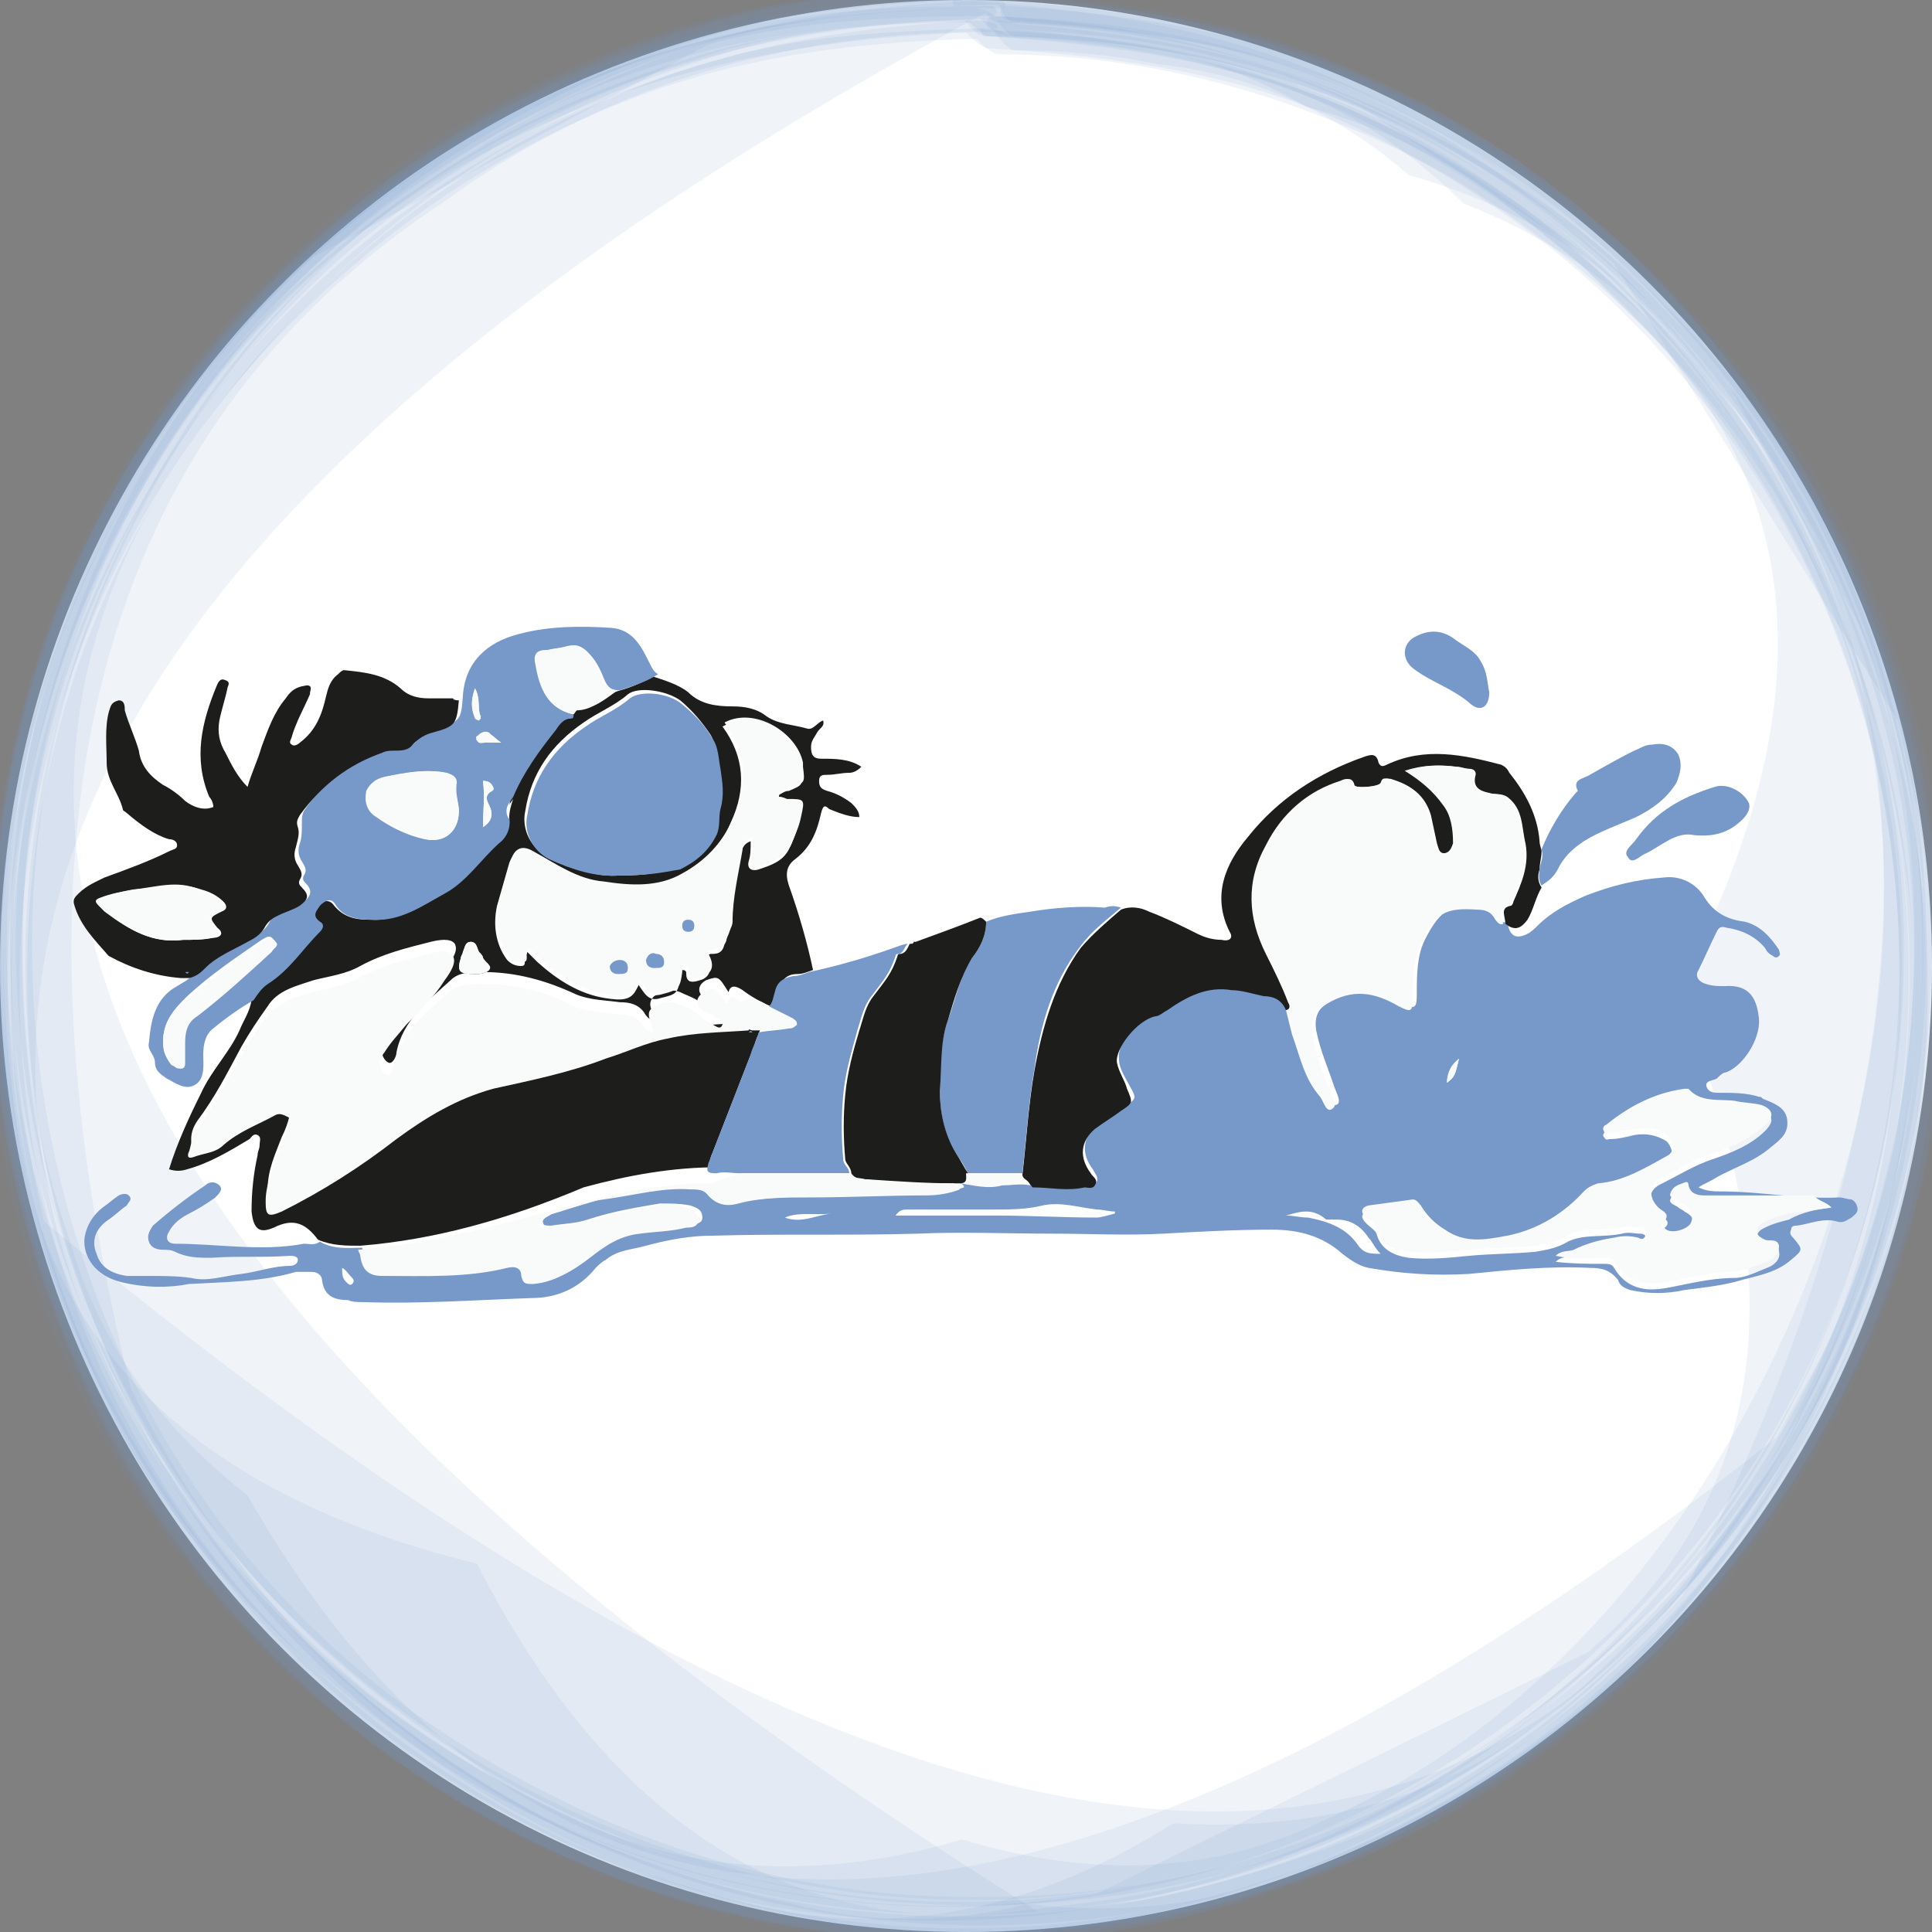 <?xml version="1.0" encoding="utf-8"?>
<!-- Generator: Adobe Illustrator 22.0.1, SVG Export Plug-In . SVG Version: 6.00 Build 0)  -->
<svg version="1.1" id="Livello_1" xmlns="http://www.w3.org/2000/svg" xmlns:xlink="http://www.w3.org/1999/xlink" x="0px" y="0px"
	 viewBox="0 0 96 96" enable-background="new 0 0 96 96" xml:space="preserve">
<rect x="0" y="0" width="96" height="96" fill="#808080" stroke="none"/>
<g>
	<circle fill="#FFFFFF" cx="48" cy="48" r="48"/>
	<g>
		<g>
			<g>
				<path opacity="0.109" fill="#7699C9" d="M49.2,1.8c4,0.2,7.9,0.6,11.8,1.7c4.4,1,8.3,3.2,11.7,6.6c5.1,2,9.2,5.1,12.4,9.4
					c4.2,5.5,7.1,11.7,8.6,18.5c1.6,7,1.6,14.3-0.1,21.3c-0.9,3.8-2.3,7.4-4.1,10.8c-0.6,1.4-1.4,2.7-2.3,3.9
					c-15.6,25.1-44,20.7-85-13.3c-1.7-7-2.2-14.1-0.8-21.3c1.3-6.9,4.1-13.2,8.1-18.9C13.8,14.5,20,9.2,26.7,6
					c2.8-1.3,5.6-2.4,8.6-3.3c4.6-1.4,9.3-1.6,14.1-1.6c0.4,0,0.2-0.2,0.1-0.3c-0.2-0.3-1.4-0.5-1.8-0.5C41.3,0.6,35,1.4,29.1,4
					c-4.2,1.9-8.2,4.2-11.8,7.1C8.9,17.9,2.7,27.8,0.6,38.4c-2.2,11.4-0.6,22.7,4.8,32.9c5,9.6,13.8,17.3,23.7,21.4
					c10.4,4.4,22.4,4.9,33.2,1.4c19.7-6.3,34.1-25.7,33.4-46.6c-0.3-11-4.1-21.6-11.2-30.1c-3-3.6-6.5-6.7-10.4-9.3
					c-2.6-1.7-5.3-3.1-8.1-4.3c-6-2.5-12.1-3.4-18.5-3.8c-0.5,0,0.3,0.7,0.2,0.6C48.1,1,48.7,1.8,49.2,1.8z"/>
				<path opacity="0.109" fill="#7699C9" d="M49.5,1.1c4.1,0.2,7.9,0.6,11.8,1.7c8,2.2,15.3,6.8,21.1,12.7
					c5.3,5.4,8.9,12.4,11,19.7C98,50.9,93,68.6,81.6,80.3c-11,11.2-27,16.3-42.5,13.4c-7.6-1.4-14.6-4.7-20.7-9.5
					c-2.9-2.4-5.6-5-7.9-8c-0.9-1.2-1.7-2.5-2.6-3.7c-15.5-24.9-1.7-49,41.7-72.2c0.8,0-1-1-1.4-1c-4.9,0.2-9.6,0.6-14.3,2
					c-3.8,1.1-7.4,2.8-10.9,4.8C11.7,12.9,3,24.7,0.6,37.8c-3.1,16.8,2.5,33.9,15.3,45.3c11.9,10.6,28.5,14.5,44,10.5
					c15.5-4,28.9-16.2,33.6-31.6c2.4-7.8,2.8-15.7,1.5-23.7c-1.3-7.6-4.9-14.8-9.6-20.9c-3.7-4.8-8.7-9-14-11.9
					c-2.7-1.5-5.7-2.8-8.6-3.7c-4.7-1.4-9.3-2-14.1-2.3C48.1-0.5,49.1,1,49.5,1.1z"/>
				<path opacity="0.109" fill="#7699C9" d="M49.7,1.7c4.9,0.3,9.4,0.7,14.1,2.3C68,5.3,72.4,7.5,76,10.2c1.2,0.9,2.4,1.9,3.5,2.8
					c17.3,15.2,18.7,37.3,4.1,66.3c-2.6,2.8-5.3,5.3-8.5,7.5C60.4,97,39.9,98.3,24.4,88.8c-7.2-4.4-13.1-10.3-17.2-17.6
					c-4.3-7.6-6.2-16-6.1-24.6c0.1-9.2,3.4-18.7,8.9-26.1c2.7-3.6,5.8-7,9.4-9.7C28.4,4,37.6,1.1,50,0.9c0.5,0-0.7-0.6-0.5-0.5
					c-0.5-0.2-1.3-0.6-1.9-0.5C42.6,0.2,38,0.7,33.2,2.2c-4.5,1.5-8.6,3.6-12.5,6.3C13.2,13.6,7,21.4,3.7,29.9
					c-3.4,8.9-4.6,18.8-2.5,28.1C3.1,66.5,7,74.1,12.9,80.5c11.4,12.4,28.8,18.1,45.3,14.6c18.4-3.8,33.9-19,37.3-37.6
					c1.8-9.6,1-19.8-3-28.7c-3.6-7.9-8.9-14.6-15.8-19.7c-3.8-2.8-7.9-4.9-12.3-6.5c-5.4-1.9-10.7-2.7-16.4-3
					c-0.5,0,0.3,0.7,0.3,0.7C48.4,0.6,49.2,1.6,49.7,1.7z"/>
				<path opacity="0.109" fill="#7699C9" d="M50.4,2.5c2.4,0,4.8,0.2,7.2,0.7c4.6,0.5,8.7,2.3,12.4,5.5c5.3,1.5,9.8,4.2,13.3,8.2
					c1,1.1,1.9,2.3,2.9,3.4c4.6,6,7.9,13.4,9,20.8c1,7.1,0.6,14.4-1.5,21.3c-2.3,7.4-6.3,14-11.7,19.4c-4.9,4.9-10.7,8.5-17.1,11
					c-4.4,1.8-9,2.4-13.8,1.8c-4,1-7.9,1-11.7,0c-3.8-0.8-7.5-2-11-3.6c-6.7-3.2-12.9-8.2-17.2-14.3c-1.8-2.4-3.3-5-4.7-7.7
					c-6.9-28-1.7-47.6,15.6-59c8.1-5.9,17.6-8.7,28.6-8.4c0.2,0,0.3-0.2,0.1-0.3C50.4,1.1,49.8,1,49.4,1c-5.6,0.2-10.8,0.9-16.1,2.7
					C29.7,5,26.2,6.7,23,8.8C14.2,14.5,7.4,23.1,3.9,33c-2.8,8.2-3.3,17.1-1.5,25.5c3.2,15.1,13.7,27.8,28,33.9
					c11.2,4.7,23.4,4.8,34.9,0.8C81.4,87.5,94.1,72,96.1,55c1-8.2,0-16.2-2.9-23.9c-2.7-7.2-7.6-13.8-13.5-18.7
					c-2.4-2-5-3.8-7.8-5.3c-2.5-1.4-5.9-2.9-8.6-3.7c-4.7-1.4-9.3-2-14.1-2.3C48.9,1,50,2.5,50.4,2.5z"/>
				<path opacity="0.109" fill="#7699C9" d="M50.4,1.8c4,0.2,7.9,0.6,11.8,1.7c3,0.8,5.8,1.9,8.6,3.3c3.4,1.7,6.5,3.8,9.4,6.3
					c4.7,7.6,9.4,15.2,14.1,22.7c0.3,1.5,0.7,3,1,4.6c2.7,14.7-2.7,30.2-13.1,40.7c-4.8,4.8-10.6,8.8-17,11c-2.9,1-5.9,1.9-8.9,2.4
					c-1.6,0.2-3.1,0.3-4.7,0.5C6.2,66.6-7,41.1,12.2,18.5c4.3-5.3,9.6-9.6,15.7-12.7c2.7-1.4,5.6-2.4,8.6-3.3
					C41.1,1.2,45.7,1,50.5,1c0.5,0,0.2-0.2,0-0.4C50.1,0.2,49.2,0,48.8,0C44,0.3,39.3,0.7,34.7,2.2C31,3.5,27.4,5.1,24.1,7.1
					C17,11.4,10.8,17.7,7,25.1c-4.8,9.1-6.7,19.3-5.3,29.5c2.3,16,12.7,30.2,27.5,36.9c10.9,4.9,23.4,5.5,34.7,1.7
					c15.8-5.2,27.5-18.3,31.6-34.4c3.2-12.5,0.5-26.4-6.5-37.1C85.5,16.5,81,12,76,8.4c-3.7-2.6-8.3-4.9-12.6-6.1
					C58.7,0.9,54,0.3,49.2,0C48.8,0,49.9,1.8,50.4,1.8z"/>
				<path opacity="0.109" fill="#7699C9" d="M49.3,1.4c4.1,0.2,7.8,0.5,11.8,1.6c2.2,0.5,4.4,1.3,6.5,2.3c3.7,2.5,7.5,4.9,11.2,7.4
					c5.6,5,10,11.4,12.6,18.5c7.6,20.6-5.1,50.3-25.3,59.1c-5.6,2.8-11.7,3.1-18.3,1.1c-7.4,2.2-14.2,1.7-20.5-1.6
					c-6.7-3.3-13-8.1-17.4-14.2C0.9,63.5-2.1,47.9,2.4,33.5c2.3-7.4,6.3-14,11.8-19.4c2.7-2.7,5.6-5,8.9-7
					c8.1-4.9,16.8-6.7,26.7-6.7c0.3,0,0.1-0.5-0.2-0.5c-5.7,0-10.9,0.4-16.4,2.2C25.7,4.3,19,8.4,13.5,13.9
					C1.5,26-3.3,43.9,1.3,60.3c4.5,15.9,17.4,28.5,33.3,32.8c9.8,2.6,20.6,2.2,30-1.7c16.5-6.8,28.2-21.9,29.8-39.8
					c1.1-11.8-2.3-23.2-9.3-32.8c-3.5-4.8-8.3-8.9-13.4-12c-2.6-1.5-5.6-2.9-8.4-3.8c-4.6-1.5-9.2-2-14-2.2
					C48.9,0.9,49,1.4,49.3,1.4z"/>
				<path opacity="0.109" fill="#7699C9" d="M48.9,1.8C55.2,2.2,61.4,3,67.1,5.7c3.4,1.6,6.6,3.6,9.6,5.9
					c14.9,11.9,21.9,32.4,15,52c-5.6,15.7-20,28.3-36.6,30.8c-1.6,0.2-3.1,0.4-4.7,0.6c-11.3,1.2-20.2-4.6-26.7-17.3
					C9.8,74.3,2.2,66.9,0.8,55.7c-0.2-1.6-0.4-3.1-0.5-4.7c-0.7-9.2,1.7-19.3,6.5-27.1c4-6.5,9.3-11.9,15.8-16
					c3.7-2.4,8.3-4.3,12.6-5.4C39.8,1.4,44.4,1,49.2,1c0.2,0,0.3-0.2,0.1-0.3c-0.3-0.2-0.7-0.3-1-0.3c-4.1,0.1-7.9,0.4-11.9,1.3
					C32.6,2.5,29,3.8,25.5,5.6c-6.9,3.4-12.8,8.8-17.3,14.9c-8.7,11.8-10.8,27.4-7,41.4c4.5,16,18,28.7,34,32.8
					c8,2.1,16.2,2,24.1-0.1c15.1-4,27.4-15.3,32.7-29.9c5.4-14.9,3-31.7-6.3-44.5C81.2,13.9,75.4,9,68.5,5.6
					c-3.5-1.7-7.1-3-10.9-3.8c-3.3-0.7-6.3-0.9-9.7-1.1C47.6,0.7,48.5,1.8,48.9,1.8z"/>
				<path opacity="0.109" fill="#7699C9" d="M49.6,2.7c4.8,0,9.4,0.8,13.9,2.3c2.9,1,5.7,2.2,8.4,3.7c3.9,2.3,7.4,5.1,10.6,8.4
					c7.5,7.8,11.6,18.2,12.5,28.8c0.9,11-2.7,21.9-9,30.8c-6.6,9.3-17.1,15.8-28.2,18.1c-10.9,2.3-22.3,0.7-32.1-4.6
					c-4.7-2.6-8.9-5.8-12.5-9.8C2.6,68.8-0.9,53.9,1.9,39.6C4,29.1,9.6,19.8,17.9,12.9c4-3.4,8.6-6.1,13.5-8c6-2.3,12-2.9,18.3-3
					c0.9,0-0.1-0.5-0.6-0.5c-3.2,0.1-6.3,0.2-9.5,0.7C35.8,2.7,32.2,4,28.7,5.5C23.1,8,18.2,11.5,14,15.8
					C4.1,25.9-0.7,40.1,0.8,54.1c2.1,19.4,16.6,36.7,35.9,41.1c13.5,3.1,27.6,0.6,38.9-7.4c11-7.8,18.4-20,19.9-33.5
					C97.1,40.2,92,25.7,82,15.6c-4.3-4.3-9.5-7.8-15-10.2c-6-2.6-12.2-3.5-18.6-3.8C48,1.5,49.2,2.7,49.6,2.7z"/>
				<path opacity="0.109" fill="#7699C9" d="M50.3,1.1c8.1,0.5,14.9,1.5,22.3,6.1c3.3,2,6.2,4.2,9,6.9c6,5.9,10.3,13.3,12.4,21.4
					c3.5,13.2,1,28.6-7.7,39.8c-2.3,3-4.8,5.7-7.7,8.1c-6.3,5.3-14.2,9.1-22.4,10.3c-3.9,0.6-7.9,0.7-11.8,0.4
					c-8.4-0.7-16.5-3.9-23.4-8.7c-18.7-13-24.3-39-15-58C9.3,20.4,14,14.5,20.1,9.8c4.6-3.6,10.8-6.7,16.3-8
					c4.7-1.2,9.3-1.5,14.1-1.6c0.7,0-0.6-0.9-0.9-0.9C43.7-0.6,38.3,0,32.7,2C29,3.3,25.4,5,22.1,7.2c-10.5,7-17.6,17.9-20.3,30.1
					c-3,13.7,0.8,28.7,9.5,39.5c5.2,6.5,12.1,11.5,19.8,14.6c15.1,6,33.4,3.7,46.2-6.4c8.5-6.7,14.7-15.8,17.3-26.3
					c3.4-13.7,0.4-29.2-8.4-40.4C81.5,12.2,75.5,7.2,68.4,4c-5.9-2.7-12.1-3.7-18.6-4.1C49.3-0.1,50,1.1,50.3,1.1z"/>
				<path opacity="0.109" fill="#7699C9" d="M49.1,2.4c6.3,0.4,12.5,1.2,18.2,3.9c3.4,1.6,6.6,3.6,9.6,5.9
					c6.5,5.2,11.6,12,14.5,19.8c6.1,16,2.8,35.2-8.8,47.9c-1.1,1.1-2.1,2.2-3.2,3.2c-5.5,5.5-12.5,8-21.1,7.5
					c-7.3,4.6-14.7,5.9-22.3,3.7c-1.5-0.4-3-0.9-4.5-1.3c-8.5-2.9-16.5-8.8-21.8-16C5.3,70.7,2.3,63.7,1,56.1
					c-0.8-4.5-0.8-9.8-0.1-14.3C4.4,20.2,19.8,2,49.4,1.6c0.2,0,0.2-0.3,0.1-0.4c-0.3-0.1-0.7-0.2-1-0.2c-4.7,0.1-9.3,0.4-13.9,1.8
					C30.8,4,27.3,5.4,24,7.3c-7.3,4.2-13.4,10.1-17.7,17.4C-2.2,39.2-2.2,57.6,6,72.2c8.2,14.6,23.9,24.1,40.7,24.4
					C65.2,97,82.5,86.2,90.5,69.6c7.3-15.2,5.8-33.1-3.4-47.3C83,16,77.1,10.9,70.6,7.2c-3.9-2.2-8.6-3.9-13-4.8
					c-3.3-0.6-6.3-0.9-9.7-1.1C47.6,1.3,48.7,2.4,49.1,2.4z"/>
				<path opacity="0.109" fill="#7699C9" d="M50,1c4.1,0.3,7.9,0.6,11.9,1.7c3.7,1,7.2,2.5,10.6,4.4c3.8,2.1,7.6,5.2,10.5,8.5
					c1,1.2,1.9,2.3,2.9,3.5c2.1,3.9,4.3,7.9,6.4,11.8c2.9,7.2,3.4,15.5,2.3,23.2c-0.6,4.4-2.1,9.3-4.1,13.3c-0.7,1.3-1.5,2.7-2.2,4
					c-35.7,28.3-61,29.3-76,2.9c-4.5-3.5-7.5-7.8-8.9-12.9c-0.8-2.2-1.3-4.4-1.7-6.7c-0.6-4-0.7-7.9-0.4-11.9
					C2.1,34.9,4.7,27.5,9.1,21c4.2-6.3,9.9-11.5,16.6-15.2c3.4-1.8,6.9-3.3,10.6-4.3C40.9,0.3,45.6,0,50.4,0c0.5,0-0.1-0.6-0.4-0.6
					c-4.9,0-9.7,0.2-14.5,1.6C31.7,2,28.1,3.5,24.7,5.4c-6.8,3.8-12.6,9.3-16.8,15.9C-1.2,35.6-2,54.1,6,69
					c8.8,16.4,26.9,26.6,45.5,25.3C69.2,93,85,81.6,91.9,65.3c5.8-13.8,4.7-30-3.2-42.8c-3.2-5.2-7.4-9.7-12.3-13.4
					c-3.5-2.7-8-5-12.3-6.4C59.5,1.2,54.9,0.6,50,0.3C49.5,0.3,49.8,1,50,1z"/>
				<path opacity="0.109" fill="#7699C9" d="M49,1.8c2.4,0,4.8,0.2,7.2,0.6c3.1,0.3,6,1.3,8.7,2.9c3.7,1,7.1,2.6,10.1,5
					c1.2,0.9,2.3,1.9,3.5,2.8c1.1,1.1,2.1,2.1,3.2,3.2c8.3,8.4,8.8,19.4,1.6,33c6,14.2,4.6,25.1-4.4,32.8c-8.1,4-16.3,8-24.4,12
					c-15.3,2.5-31.8-2.9-42.2-14.6C2.4,68.2-2,53.1,1,38.3c1.5-7.6,4.9-14.6,9.9-20.6c1.4-1.8,2.9-3.4,4.6-4.9
					c6.6-3.5,13.2-7.1,19.7-10.6c4.6-1.2,9.3-1.4,14.1-1.4c0.3,0,0.3-0.5-0.1-0.5c-4.8,0-9.5,0.2-14.2,1.5c-2.3,0.6-4.4,1.4-6.6,2.3
					c-3.5,1.5-6.9,3.4-10,5.7C5.1,19.8-2.1,36.5-0.2,53.3c1.9,16.8,12.6,31,27.8,38.1c14.3,6.6,32,4.9,45.1-3.6
					c14.4-9.3,22.8-26,21.7-43.1c-0.6-9.1-3.9-18.2-9.5-25.3c-4.7-6-10.6-10.9-17.5-14c-1.2-0.5-3.2-1.3-4.4-1.7
					c-4.6-1.5-9.2-2-14-2.2C48.6,1.2,48.7,1.8,49,1.8z"/>
			</g>
		</g>
	</g>
</g>
<g>
	<g>
		<path fill="#7699C9" d="M74.9,45.8c0.1,0.7,0.4,0.9,1,0.6c0.2-0.1,0.4-0.3,0.5-0.4c0.7-0.7,1.5-1.1,2.4-1.5
			c1.3-0.5,2.5-0.8,3.9-0.9c0.8-0.1,1.6,0.3,2,1c0.5,0.8,1.2,1.1,2,1.2c0.8,0.2,1.3,0.8,1.7,1.4c0,0.1,0.1,0.2,0,0.3
			c-0.1,0.1-0.2,0.1-0.3,0c-0.2-0.1-0.3-0.2-0.4-0.4c-0.5-0.6-1.2-0.9-1.9-1c-0.3-0.1-0.4,0-0.5,0.2c-0.3,0.6-0.6,1.3-0.9,1.9
			c-0.2,0.3,0,0.6,0.4,0.7c0.3,0.1,0.6,0.1,0.9,0.1c1.3-0.1,1.6,0.7,1.7,1.6c0.1,1.1-0.9,2.5-1.7,2.7c-0.1,0-0.3,0.2-0.4,0.3
			c-0.2,0.1-0.6,0.1-0.5,0.4c0.1,0.3,0.4,0.3,0.6,0.3c0.7,0,1.4,0,2,0.2c0.1,0,0.1,0,0.2,0.1c0.5,0.2,1.1,0.4,1.2,1
			c0.1,0.7-0.3,1-0.8,1.4c-0.8,0.7-1.8,1-2.7,1.5c-0.3,0.2-0.6,0.3-0.9,0.5c0.4,0.2,0.8,0.2,1.1,0.2c2,0,3.9,0.4,5.9,0.3
			c0.2,0,0.4,0.1,0.6,0.1c0.2,0.1,0.3,0.3,0.3,0.5c0,0.2-0.2,0.3-0.3,0.4c-0.2,0.1-0.4,0.3-0.7,0.2c-0.7-0.2-1.3,0.1-2,0.2
			c-0.1,0-0.3,0-0.3,0.2c-0.1,0.2,0,0.3,0.1,0.4c0.5,0.6,0.5,0.6-0.1,1.1c-0.8,0.7-1.8,0.8-2.8,1.1c-0.8,0.2-1.7,0.3-2.5,0.4
			c-0.9,0.2-1.8,0.2-2.7,0c-0.3-0.1-0.5-0.2-0.6-0.5C80,63.1,79.6,63,79,63c-2-0.1-4,0.1-6,0.3c-1.7,0.1-3.3,0-5-0.3
			c-0.5-0.1-0.9-0.4-1.3-0.7c-1-0.9-2.2-1.2-3.5-1.2c-1.8,0-3.6,0.1-5.4,0.2c-1.8,0.1-3.7,0-5.5,0c-2.2,0-4.5-0.1-6.7,0
			c-3.4,0.1-6.8,0-10.2,0.1c-1.1,0-2.2,0.2-3.3,0.5c-0.7,0.2-1.4,0.2-2,0.7c-0.2,0.1-0.4,0.3-0.5,0.4c-0.8,1-1.9,1.5-3.2,1.5
			c-2.8,0.1-5.6,0.3-8.4,0.2c-0.2,0-0.5,0-0.7-0.1c-0.7,0-1.2-0.2-1.3-1c0-0.2-0.2-0.4-0.5-0.4c-0.3,0-0.5,0-0.8,0
			c-1.7,0.5-3.5,0.5-5.3,0.6C8.4,64,7.2,64,6,63.7c-1.2-0.3-1.9-1.2-1.8-2.2c0.1-0.6,0.4-1.1,0.9-1.5c0.3-0.2,0.5-0.4,0.8-0.6
			c0.2-0.1,0.4-0.1,0.5,0c0.2,0.2,0,0.3-0.1,0.5c-0.3,0.2-0.6,0.5-0.9,0.7c-0.6,0.4-0.9,1-0.6,1.7c0.2,0.7,0.8,1,1.5,1.1
			c0.3,0,0.6,0,1,0c0.8,0,1.5,0,2.2,0.1c0.8,0.2,1.6-0.1,2.5-0.2c0.8-0.1,1.6-0.4,2.4-0.4c0.2,0,0.4-0.1,0.4-0.3
			c0-0.2-0.3-0.2-0.4-0.2c-1.3,0.1-2.6,0-3.9,0.1c-0.6,0-1.2,0-1.8-0.3c-0.2-0.1-0.4-0.1-0.6-0.1c-0.3,0-0.6-0.1-0.7-0.4
			c-0.1-0.3,0-0.5,0.2-0.8c0.8-0.7,1.7-1.4,2.6-2c0.2-0.2,0.5-0.2,0.7,0c0.2,0.2,0,0.4-0.2,0.6c-0.4,0.3-0.9,0.6-1.3,0.8
			c-0.4,0.2-0.8,0.5-1,0.9c-0.2,0.3-0.1,0.6,0.3,0.6c2.1,0,4.3,0.4,6.4,0c0.3,0,0.5,0.1,0.8-0.1c0.7,0.4,1.4,0.3,2.1,0.3
			c0,0.1,0.1,0.2,0.1,0.3c0.1,0.7,0.4,1,1.1,1c2.1,0,4.1,0.1,6.2-0.4c0.4-0.1,0.7,0,0.7,0.4c0,0.4,0.2,0.5,0.6,0.4
			c1.2-0.1,2.1-0.8,3-1.5c0.7-0.5,1.4-0.9,2.3-1c0.8-0.1,1.6-0.1,2.3-0.3c0.3-0.1,0.6-0.1,0.6-0.4c0-0.4-0.3-0.5-0.6-0.6
			c-0.5-0.1-1-0.1-1.5-0.1c-1.2,0.2-2.4,0.4-3.6,0.8c-0.6,0.2-1.2,0.2-1.8,0.3c-0.2,0-0.4,0-0.4-0.1c-0.1-0.2,0.1-0.3,0.3-0.4
			c0.1-0.1,0.3-0.1,0.4-0.2c0.9-0.2,1.7-0.5,2.5-0.7c1.4-0.2,2.8-0.6,4.3-0.5c0.3,0,0.6,0,0.8,0.2c0.4,0.5,0.9,0.7,1.6,0.5
			c1.2-0.2,2.3-0.2,3.5-0.3c1.9,0,3.8-0.1,5.8-0.1c0.6,0,1.1-0.1,1.7-0.3c0-0.2-0.3-0.2-0.3-0.3c0.1,0,0.2,0,0.3,0
			c0.7,0.1,1.4,0.3,2.1,0.1c0.5-0.1,0.9-0.1,1.4,0c0.9,0,1.7,0.2,2.6,0c0.2,0,0.4,0.1,0.5-0.1c0.1-0.2-0.1-0.4-0.2-0.6
			c-0.6-0.8-0.5-1.6,0.2-2.2c0.4-0.3,0.8-0.6,1.3-0.9c0.7-0.4,0.7-0.4,0.3-1.1c-0.2-0.4-0.5-0.8-0.5-1.3c-0.1-0.8,1-2.1,1.9-2.3
			c0.2-0.1,0.4-0.2,0.6-0.3c1-0.7,2-1.1,3.2-1c0.5,0.1,1.1,0.2,1.6,0.3c0.5,0.1,0.9,0.2,1.1,0.7c0.1,0.4,0.3,0.8,0.4,1.2
			c0.4,1,0.6,2.2,1.4,3.1c0.2,0.2,0.3,0.7,0.6,0.6c0.3-0.1,0-0.6-0.1-0.9c-0.3-0.9-0.7-1.8-0.9-2.8c-0.1-0.7,0.1-1.1,0.7-1.5
			c1.2-0.8,2.4-0.6,3.6,0.1c0.6,0.4,0.7,0.3,0.7-0.4c0-0.9,0-1.9,0.4-2.7c0.8-1.6,1.4-1.8,2.8-1.7c0.4,0,0.7,0.1,0.9,0.5
			C74.5,45.7,74.6,45.9,74.9,45.8L74.9,45.8z M91,60c-0.3-0.3-0.6-0.3-0.9-0.3c-1.8,0-3.6,0-5.4,0c-0.4,0-0.7-0.1-0.8-0.5
			c-0.1-0.2-0.2-0.2-0.3-0.1c-0.3,0.1-0.5,0.2-0.6,0.5c-0.1,0.2,0.3,0.3,0.4,0.4c0.1,0.1,0.2,0.1,0.3,0.2c0.4,0.2,0.6,0.5,0.3,0.9
			c-0.2,0.3-0.8,0.5-1.2,0.3c-0.1-0.1-0.3-0.2-0.2-0.3c0.6-0.4,0-0.6-0.2-0.8c-0.6-0.6-0.5-1.2,0.2-1.5c0.8-0.4,1.6-0.9,2.5-1.2
			c0.9-0.3,1.9-0.7,2.6-1.4c0.5-0.5,0.4-0.8-0.2-1c-0.4-0.2-0.9-0.2-1.3-0.2c-0.8-0.1-1.7,0.1-2.3-0.6c0,0-0.1,0-0.2,0
			c-1.5,0.2-2.7,0.9-3.9,1.8c-0.1,0.1-0.2,0.2-0.1,0.3c0.1,0.2,0.2,0.1,0.3,0.1c0.4,0,0.8-0.1,1.2-0.2c0.6-0.1,1.1,0,1.6,0.3
			c0.3,0.3,0.4,0.8,0.1,1c-1.1,0.6-2.2,1.2-3.5,1.4c-0.3,0-0.5,0.2-0.7,0.4c-1.1,1.1-2.4,1.8-3.8,2.2c-1,0.2-2.1,0.4-3.1-0.3
			c-0.5-0.3-0.9-0.7-1.2-1.2c-0.1-0.1-0.1-0.4-0.4-0.3c-0.7,0.1-1.5,0.1-2.2,0.3c-0.4,0.1-0.4,0.3-0.1,0.6c0.2,0.2,0.4,0.3,0.5,0.5
			c0.2,0.8,0.9,1.1,1.6,1.2c1,0.1,2,0,3-0.1c1.1-0.1,2.2-0.1,3.3-0.2c0.6-0.1,1.1-0.2,1.6-0.5c0.8-0.4,1.8-0.2,2.7-0.4
			c0.3-0.1,0.6,0,0.9,0c0.2,0,0.3,0.1,0.3,0.3c0,0.2-0.2,0.2-0.4,0.2c-0.4-0.2-0.8-0.1-1.2,0c-0.7,0.1-1.4,0.3-2,0.6
			c-0.3,0.1-0.6,0-0.9,0.3c0.9,0.1,1.6,0.1,2.4,0.1c0.2,0,0.4,0,0.5,0.2c0.6,1,1.5,1.2,2.6,1c1.1-0.2,2.2-0.5,3.4-0.5
			c0.5,0,1.1-0.3,1.6-0.5c0.3-0.1,0.7-0.4,0.6-0.8c0-0.4-0.4-0.2-0.7-0.3c-0.2-0.1-0.4-0.1-0.4-0.4c0-0.3,0.2-0.4,0.4-0.5
			c0.4-0.2,0.8-0.3,1.2-0.4C89.6,60.2,90.3,60.1,91,60z M55.4,60.3c0,0,0-0.1,0-0.1c-0.3,0-0.6-0.1-0.9-0.1
			c-0.9-0.1-1.8-0.4-2.7-0.2c-0.8,0.2-1.6,0.2-2.5,0.2c-1.4,0-2.8,0-4.2,0c-0.2,0-0.4,0-0.6,0.3c1.7,0,3.4,0,5,0
			c1.7,0,3.3,0.1,5,0.1C54.7,60.5,55,60.4,55.4,60.3z M63.9,60.4c0.4,0,0.7,0.1,1.1,0.1c1,0.2,1.9,0.5,2.5,1.4
			c0.3,0.4,0.6,0.4,1.1,0.4c-0.3-0.3-0.4-0.6-0.6-0.8c-0.4-0.6-0.9-0.9-1.6-0.9c-0.2,0-0.4,0-0.5,0C65.2,60,64.6,60.2,63.9,60.4z
			 M39,60.5c0.8,0.3,1.5-0.1,2.3-0.2C40.5,60.4,39.7,60.2,39,60.5z M72.5,52.6c-0.3,0.4-0.6,0.7-0.6,1.2
			C72.3,53.5,72.3,53.4,72.5,52.6z M17,63c0,0.3,0,0.5,0.2,0.7c0.1,0.1,0.2,0.2,0.3,0.1c0.1-0.1,0.1-0.2,0-0.3
			C17.3,63.3,17.2,63.1,17,63z"/>
		<path fill="#1D1D1B" d="M17.9,61.9c-0.7,0-1.4,0-2.1-0.3c-0.6-0.8-1.2-1.1-2.2-0.6c-0.7,0.3-1,0.1-1.1-0.8c0-1,0.1-1.9,0.3-2.8
			c0-0.2,0.1-0.3,0.1-0.5c0-0.2,0.1-0.4-0.1-0.5c-0.2-0.1-0.3,0.1-0.4,0.2c-1,0.6-2,1.2-3.1,1.5c-0.3,0.1-0.6,0.1-0.9,0
			c0.4-1.3,1-2.6,1.6-3.8c0.5-1.1,1.4-2,1.9-3.1c0.2-0.5,0.5-0.9,0.6-1.5c0.2-0.3,0.4-0.6,0.7-0.8c1.1-0.6,1.7-1.7,2.6-2.6
			c0.2-0.2,0.2-0.3,0-0.5c-0.4-0.3-0.2-0.5,0-0.8c0.3-0.3,0.6-0.3,0.8,0c0.5,0.6,1.1,0.7,1.8,0.7c1.4,0.1,2.5-0.8,3.6-1.3
			c1.1-0.6,1.8-1.7,2.7-2.5c0.4-0.3,0.5-0.8,0.5-1.3c0.1-0.3,0.1-0.7,0.2-1c0.5-1.2,1.3-2.3,2.1-3.3c0.2-0.3,0.4-0.6,0.8-0.6
			c0.1,0,0.1-0.1,0.1-0.2c0.1-0.1,0.1-0.2,0.2-0.2c0.8,0,1.3-0.5,1.9-0.9c0.7-0.2,1.3-0.4,1.9-0.8c0.6,0.2,1.3,0.4,1.8,0.8
			c0.6,0.6,1.4,0.7,2.2,0.7c0.6,0,1.2,0.1,1.7,0.5c0.6,0.4,1.3,0.4,2,0.6c0.3,0.1,0.5-0.3,0.8-0.4c0.1,0.3-0.2,0.4-0.3,0.6
			c-0.1,0.2-0.3,0.4-0.3,0.7c0,0.4,0.1,0.6,0.5,0.6c0.7,0,1.4,0,2,0.4c-0.2,0.2-0.4,0.3-0.6,0.3c-0.4,0-0.7,0.1-1.1,0.1
			c-0.2,0-0.4,0-0.4,0.3c0,0.3,0.1,0.4,0.4,0.5c0.4,0.1,0.8,0.3,1.2,0.6c0.2,0.2,0.4,0.4,0.4,0.7c-0.5,0-1-0.2-1.5-0.4
			C41,40,40.9,40,40.8,40.4c-0.2,0.9-0.5,1.7-1.3,2.3c-0.4,0.3-0.5,0.7-0.3,1.3c0.5,1.4,0.9,2.8,1.2,4.2c-0.3,0.1-0.5,0.2-0.8,0.2
			c-0.5,0-0.8,0.3-0.9,0.8c-0.1,0.3-0.1,0.6-0.4,0.8c-0.5-0.2-1-0.5-1.4-0.8c-0.3-0.2-0.6-0.3-0.7,0.1c-0.5-0.8-0.5-0.8-1.1-0.6
			c-0.4,0.2-0.5,0.6-0.1,0.9c0.2,0.2,0.5,0.3,0.7,0.4c0.1,0.1,0.4,0.1,0.3,0.3c-0.1,0.3-0.4,0.1-0.5,0c-0.2-0.1-0.4-0.2-0.6-0.4
			c-0.3-0.3-0.7-0.4-1.1-0.6c-0.5-0.2-0.9,0-1.3,0.2c-0.3,0.3-0.2,0.6,0,0.9c0,0.1,0.1,0.2,0,0.3c-0.2,0-0.4-0.2-0.5-0.4
			c-0.3-0.4-0.7-0.5-1.2-0.5c-0.7-0.1-1.5-0.1-2.2-0.4c-1.5-0.7-3-1.1-4.6-1.1c-0.6,0-1.2,0-1.6,0.4c-1.1,1-2.4,2-2.7,3.6
			c0,0.2-0.2,0.6-0.4,0.5c-0.2-0.1-0.4-0.4-0.3-0.8c0-0.1,0.1-0.2,0.2-0.3c0.3-0.5,0.7-1,1.1-1.4c0.6-0.7,1.4-1.3,1.9-2.2
			c0.2-0.4,0.6-0.8,0.4-1.2c-0.2-0.3-0.8-0.2-1.2-0.1c-1.2,0.3-2.4,0.6-3.5,1.2c-0.7,0.4-1.5,0.5-2.3,0.7c-0.9,0.3-1.8,0.5-2.3,1.3
			c-0.5,0.7-0.9,1.3-1.3,2c-0.7,1.3-1.3,2.5-2.2,3.7c-0.2,0.3-0.3,0.6-0.3,0.9c0,0.2,0,0.3,0.2,0.3c0.5-0.2,1-0.2,1.5-0.6
			c0.8-0.6,1.7-1,2.6-1.5c0.2-0.1,0.4,0,0.6,0.1c0.2,0.1,0.1,0.3,0,0.5c-0.1,0.4-0.2,0.7-0.4,1.1c-0.3,0.8-0.7,1.6-0.7,2.6
			c0,0.8,0.1,0.9,0.8,0.5c2-0.9,3.9-2.1,5.7-3.4c1.5-1.1,3-2,4.8-2.5c1.9-0.5,3.8-0.9,5.6-1.5c1-0.4,2-0.8,3.1-1
			c1.3-0.3,2.6-0.3,4-0.4c0.1,0,0.2,0,0.2,0c0.1,0,0.2,0,0.4,0c-0.1,0.4-0.3,0.7-0.4,1.1c-0.7,1.8-1.4,3.6-2.1,5.4
			c-0.2,0.4-0.1,0.5,0.4,0.5c0.4,0,0.8,0,1.2,0c-0.4,0.2-0.9,0.2-1.3,0.2c-2.3,0-4.5,0.4-6.7,1C25.2,60.6,21.6,61.6,17.9,61.9z
			 M38.7,39.6c0,0,0-0.1,0-0.1c0.2-0.1,0.3-0.2,0.5-0.2c0.7-0.3,0.7-0.3,0.6-1c0-0.1,0-0.1,0-0.2c-0.3-1.6-2.4-2.8-3.9-2
			c1.1,1.5,1.2,3.1,0.4,4.8c-0.5,1.2-1.4,2-2.5,2.7c-1.3,0.7-2.6,0.6-3.9,0.4c-1.3-0.1-2.4-0.9-3.5-1.5c-0.5-0.3-0.9-0.2-1.1,0.4
			c-0.2,0.7-0.4,1.4-0.6,2.1c-0.2,0.9-0.1,1.9,0.5,2.7c0.2,0.2,0.4,0.3,0.7,0.3c0.3,0,0.1-0.3,0.2-0.5c0,0,0.1-0.1,0.1-0.2
			c0.2,0.2,0.3,0.3,0.5,0.5c1,0.9,2.1,1.6,3.4,1.8c0.7,0.1,1.4,0.2,1.6-0.7c0.3,0.4,0.5,0.9,1.1,0.7c0.8-0.2,0.9-0.2,1-1.1
			c0-0.1,0-0.3,0.1-0.3c0.2,0,0.2,0.1,0.2,0.2c0,0.5,0.4,0.4,0.7,0.3c0.4-0.1,0.6-0.5,0.4-0.9c-0.1-0.2-0.2-0.3,0.1-0.4
			c0.3,0,0.6,0,0.7-0.5c0.1-0.3,0.3-0.6,0.3-0.9c0-1.2,0.3-2.4,0.5-3.6c0.1-0.3,0.2-0.5,0.5-0.6c0,0.4,0,0.7-0.1,1
			c-0.1,0.4,0.2,0.5,0.5,0.4c0.6-0.2,1.2-0.4,1.5-1c0.2-0.4,0.4-0.9,0.5-1.4c0.2-0.9,0.2-0.9-0.7-0.9C39,39.6,38.8,39.6,38.7,39.6z
			 M30.8,43.5c1.3,0,1.9-0.1,2.9-0.5c0.8-0.3,1.4-0.8,1.8-1.7c0.2-0.4,0.1-0.9,0.2-1.3c0.2-0.7,0.1-1.4,0-2c-0.1-0.5-0.1-1-0.4-1.5
			c-0.4-0.6-0.9-1.2-1.5-1.7c-0.7-0.5-2.1-0.7-2.6-0.3c-0.7,0.6-1.5,0.9-2.2,1.4c-1.6,1.1-2.6,2.5-2.9,4.4c-0.2,0.9,0.3,1.9,1.1,2.2
			C28.5,43.2,29.7,43.6,30.8,43.5z M23.6,48.4c0.2,0,0.5,0,0.7-0.2c0.2-0.2-0.2-0.4-0.3-0.6c0-0.1-0.1-0.2-0.2-0.3
			c-0.1-0.2-0.2-0.5-0.4-0.5c-0.3,0-0.3,0.3-0.4,0.5c0,0.1-0.1,0.2-0.1,0.3C22.7,48.2,22.8,48.4,23.6,48.4z"/>
		<path fill="#7699C9" d="M28.5,35.5c0,0.1,0,0.2-0.1,0.2c-0.4,0-0.6,0.3-0.8,0.6c-0.8,1-1.6,2.1-2.1,3.3c-0.2,0.3-0.5,0.6-0.2,1
			c0.1,0.5-0.1,1-0.5,1.3c-0.9,0.8-1.6,1.9-2.7,2.5c-1.1,0.6-2.2,1.4-3.6,1.3c-0.7,0-1.4-0.1-1.8-0.7c-0.2-0.4-0.5-0.3-0.8,0
			c-0.2,0.3-0.4,0.5,0,0.8c0.2,0.1,0.2,0.3,0,0.5c-0.9,0.9-1.5,1.9-2.6,2.6c-0.3,0.2-0.5,0.5-0.7,0.8c-0.7,0.4-1.4,0.9-2,1.4
			c-0.4,0.3-0.5,0.8-0.5,1.3c0,0.5,0.1,1.2-0.4,1.5c-0.5,0.3-1-0.1-1.4-0.3c-0.3-0.2-0.6-0.4-0.6-0.8c0-0.4-0.4-0.6-0.3-1
			c0.1-1.1,0.3-2.2,1.4-2.8c0.3-0.2,0.6-0.3,0.8-0.6c0.3-0.1,0.5-0.3,0.8-0.5c0.6-0.6,1.4-1,2.1-1.3c0.4-0.2,0.7-0.4,0.9-0.8
			c0.1-0.2,0.3-0.4,0.6-0.5c0.4-0.1,0.8-0.2,1.1-0.5c0.4-0.3,0.4-0.6,0.1-0.9c-0.1-0.1-0.2-0.2-0.1-0.4c0.2-0.3,0-0.5-0.1-0.7
			c-0.2-0.3-0.2-0.6-0.1-0.9c0.1-0.3,0.1-0.6,0.1-1c0-0.2,0-0.4,0.1-0.6c1-1.5,2.4-2.4,4.1-3.1c0.2-0.1,0.4-0.1,0.6-0.1
			c0.3,0,0.7,0,0.9-0.3c0.2-0.4,0.6-0.5,1-0.6c1.2-0.4,1.2-0.4,1.3-1.6c0.1-1.7,1.2-2.7,2.8-3.1c1.5-0.4,3.1-0.4,4.6-0.3
			c1.1,0.1,1.5,1,1.9,1.8c0.1,0.2,0.2,0.4,0.4,0.5c-0.6,0.4-1.3,0.6-1.9,0.8c-0.4,0-0.6-0.1-0.8-0.6c-0.2-0.5-0.4-0.9-0.8-1.3
			c-0.3-0.3-0.6-0.4-0.9-0.3c-0.4,0.1-0.7,0.1-1.1,0.2c-0.5,0.1-0.6,0.3-0.5,0.7C26.8,34.2,27.2,35.2,28.5,35.5z M22.8,40.3
			c0-0.4-0.2-0.9-0.2-1.4c0-0.3-0.2-0.4-0.5-0.5c-1-0.2-2,0-3,0.2c-0.4,0.1-0.7,0.3-0.9,0.7c-0.1,0.5,0,1,0.5,1.3
			c0.7,0.5,1.5,0.9,2.4,1.1C22.1,41.9,22.8,41.3,22.8,40.3z M8.1,51.8c0,0.4,0.1,0.7,0.4,1.1C8.6,53,8.8,53,8.9,53
			c0.1,0,0.2-0.2,0.2-0.3c0-0.3,0-0.7,0-1c0-0.5,0.2-0.9,0.6-1.3c1.3-1,2.5-2.1,3.7-3.2c0.1-0.1,0.4-0.2,0.2-0.5
			c-0.2-0.3-0.4-0.1-0.6,0c-1.3,0.9-2.5,1.7-3.7,2.8C8.7,50.1,8.1,50.7,8.1,51.8z M24,41.1c0.5-0.3,0.5-0.7,0.3-1.1
			c-0.1-0.2-0.2-0.4,0-0.6c0.1-0.1,0.3-0.1,0.2-0.3c-0.1-0.2-0.3-0.3-0.5-0.3C24.1,39.6,24,40.3,24,41.1z M24.9,36.9
			c-0.3-0.2-0.4-0.3-0.6-0.5c-0.2-0.1-0.4,0-0.5,0.1c-0.1,0.1-0.2,0.1-0.1,0.2c0.1,0.2,0.3,0.1,0.4,0.1
			C24.3,36.9,24.5,36.9,24.9,36.9z M23.6,34.2c-0.2,0.6-0.2,1,0,1.4c0,0.1,0.1,0.2,0.2,0.1c0,0,0.1-0.1,0.1-0.1
			C23.7,35.3,23.9,34.8,23.6,34.2z"/>
		<path fill="#1D1D1B" d="M22.8,34.8c-0.1,1.2-0.2,1.3-1.3,1.6c-0.4,0.1-0.7,0.3-1,0.6c-0.2,0.3-0.6,0.3-0.9,0.3
			c-0.2,0-0.4,0-0.6,0.1c-1.7,0.6-3,1.6-4.1,3.1c-0.1,0.2-0.2,0.3-0.1,0.6c0.1,0.3,0,0.6-0.1,1c-0.1,0.3-0.1,0.6,0.1,0.9
			c0.1,0.2,0.3,0.4,0.1,0.7c-0.1,0.2,0,0.3,0.1,0.4c0.4,0.4,0.3,0.6-0.1,0.9c-0.3,0.2-0.7,0.3-1.1,0.5c-0.2,0.1-0.4,0.2-0.6,0.5
			c-0.2,0.4-0.5,0.6-0.9,0.8c-0.7,0.4-1.5,0.7-2.1,1.3c-0.2,0.2-0.4,0.4-0.8,0.5c-0.1,0-0.1,0-0.2,0c-0.1,0-0.1,0-0.2,0
			c-1.3-0.1-2.5-0.5-3.6-1.1C4.7,46.7,4,46,3.7,45c-0.1-0.3,0-0.4,0.2-0.6c0.4-0.4,0.9-0.6,1.3-0.8c1.1-0.4,2.2-0.8,3.2-1.3
			c0.2-0.1,0.4-0.1,0.4-0.3c0-0.2-0.2-0.3-0.4-0.3C7.7,41.5,7,41,6.3,40.4c-0.1-0.1-0.2-0.1-0.2-0.2c-0.2-0.8-0.8-1.4-0.8-2.3
			c0-0.8-0.1-1.7,0.1-2.5c0.1-0.3,0.1-0.5,0.5-0.6c0.3,0,0.3,0.3,0.3,0.5c0.2,0.7,0.5,1.3,0.7,2C7,38.1,7.5,38.6,8.1,39
			c0.4,0.2,0.8,0.5,1.1,0.8c0.4,0.3,0.9,0.5,1.4,0.3c0-0.2-0.1-0.4-0.2-0.5c-0.8-1.9-0.4-3.7,0.4-5.6c0.1-0.2,0.2-0.3,0.4-0.2
			c0.3,0.1,0.1,0.3,0.1,0.4c-0.1,0.5-0.3,1.1-0.4,1.6c-0.1,0.6,0,1.1,0.3,1.6c0.3,0.6,0.6,1.2,1.1,1.7c0.2-0.7,0.5-1.3,0.7-2
			c0.3-0.8,0.6-1.7,1.2-2.4c0.2-0.3,0.4-0.5,0.8-0.6c0.1,0,0.3-0.1,0.4,0c0.1,0.1,0,0.2,0,0.4c-0.3,0.7-0.7,1.4-0.9,2.1
			c0,0.1-0.2,0.3,0,0.4c0.1,0.1,0.3,0,0.4-0.1c0.8-0.6,1.1-1.4,1.3-2.3c0.1-0.4,0.2-0.8,0.6-1.1c0.1-0.1,0.2-0.2,0.3-0.2
			c1,0.1,2,0.2,2.8,0.9c0.4,0.4,0.9,0.5,1.4,0.5c0.4,0,0.8,0,1.2,0c0,0,0,0,0,0C22.6,34.8,22.7,34.8,22.8,34.8z M9.1,46.7
			c0.5,0,1,0,1.5-0.1c0.3,0,0.6-0.2,0.2-0.5c-0.4-0.5-0.4-0.5,0.2-0.8c0.3-0.1,0.3-0.3,0.1-0.5c-0.3-0.3-0.7-0.5-1.1-0.6
			c-1.1-0.4-2.2-0.1-3.3,0c-0.6,0.1-1.1,0.2-1.6,0.4c-0.4,0.1-0.3,0.2-0.1,0.4c0.1,0.1,0.2,0.3,0.4,0.4C6.4,46.2,7.6,46.9,9.1,46.7z
			"/>
		<path fill="#1D1D1B" d="M63.9,50.2c-0.2-0.5-0.6-0.7-1.1-0.7c-0.5-0.1-1.1-0.3-1.6-0.3c-1.2-0.2-2.2,0.3-3.2,1
			c-0.2,0.1-0.4,0.3-0.6,0.3c-0.9,0.2-2,1.6-1.9,2.3c0.1,0.5,0.4,0.9,0.5,1.3c0.3,0.7,0.3,0.7-0.3,1.1c-0.4,0.3-0.9,0.6-1.3,0.9
			c-0.7,0.6-0.8,1.4-0.2,2.2c0.1,0.2,0.4,0.3,0.2,0.6c-0.1,0.2-0.4,0.1-0.5,0.1c-0.9,0.2-1.7,0-2.6,0c-0.1-0.2-0.4-0.3-0.5-0.6
			c0.2-1.7,0.3-3.5,0.6-5.2c0.4-2.2,1-4.3,2.3-6.1c0.6-0.7,1.3-1.3,2-1.9c0.5-0.2,1-0.1,1.4,0.1c0.8,0.3,1.6,0.7,2.4,1.1
			c0.4,0.2,0.8,0.3,1.2,0.3c0.4,0.1,0.6-0.1,0.4-0.4c-0.9-1.8-0.2-3.4,0.9-4.7c1.5-1.9,3.5-3.2,5.8-4c0.3-0.1,0.6-0.2,0.7,0.3
			c0.1,0.2,0.2,0.2,0.4,0.1c1.9-0.9,3.8-0.5,5.7,0c0.2,0.1,0.3,0.2,0.4,0.4c0.8,1,1.4,2.1,1.5,3.4c0,0.2,0.1,0.4,0.1,0.5
			c0,0.3-0.1,0.6-0.1,0.9c-0.1,0.3-0.1,0.6,0.1,0.9c-0.3,0.5-0.4,1.1-0.7,1.6c-0.3,0.4-0.6,0.6-1.1,0.2c0,0,0,0,0,0
			c0-0.4-0.3-0.8,0.3-0.9c0,0,0.1-0.1,0.1-0.2c0.4-0.9,0.8-1.8,0.6-2.9c-0.2-0.8-0.1-1.7-0.9-2.3c-0.3-0.2-0.6-0.1-0.9-0.2
			c-0.5-0.1-0.8-0.3-0.7-0.8c0.1-0.3-0.1-0.4-0.3-0.4c-0.2,0-0.4-0.1-0.6-0.1c-0.8-0.1-1.6-0.1-2.5,0.2c0.8,0.5,1.4,1,1.9,1.7
			c0.4,0.6,0.6,1.2,0.5,1.9c0,0.3-0.2,0.5-0.5,0.5c-0.3,0-0.3-0.2-0.4-0.5c-0.1-0.5-0.2-0.9-0.3-1.4c-0.3-1-1-1.5-2-1.8
			c-0.2,0-0.3-0.1-0.4,0.2c-0.1,0.2-1.4,0.3-1.4,0.1c-0.1-0.4-0.4-0.3-0.6-0.2c-1.7,0.5-2.9,1.6-3.7,3.2c-0.9,1.8-0.9,3.6,0,5.4
			c0.4,0.8,0.8,1.5,1.1,2.4C64,49.9,64.2,50.1,63.9,50.2z"/>
		<path fill="#7699C9" d="M55.7,45.1c-0.7,0.6-1.4,1.1-2,1.9c-1.4,1.8-2,3.9-2.3,6.1c-0.3,1.7-0.4,3.5-0.6,5.2c-0.9,0-1.8,0-2.7,0
			c-0.2-0.4-0.4-0.7-0.6-1c-0.6-1-0.8-2-0.8-3.1c0-1.2,0-2.4,0.4-3.5c0.4-1.1,0.6-2.2,1.2-3.1c0.4-0.5,0.7-1.1,0.7-1.8
			c0.7-0.3,1.5-0.4,2.2-0.5c1.2-0.2,2.5-0.3,3.7-0.2C55.2,45,55.4,45,55.7,45.1z"/>
		<path fill="#1D1D1B" d="M49,45.8c0,0.7-0.3,1.3-0.7,1.8c-0.6,1-0.9,2.1-1.2,3.1c-0.4,1.1-0.3,2.3-0.4,3.5c0,1,0.2,2.1,0.8,3.1
			c0.2,0.3,0.4,0.7,0.6,1c0,0.2,0.1,0.5-0.3,0.5c-0.1,0-0.2,0-0.3,0c-1.5,0-2.9-0.1-4.4-0.2c-0.3,0-0.6,0-0.8-0.3
			c0-0.3-0.3-0.5-0.3-0.7c-0.1-1.1-0.1-2.2,0-3.2c0.1-1.1,0.4-2.2,0.7-3.2c0.2-0.6,0.3-1.2,0.7-1.7c0.6-0.8,0.9-1.1,1.2-2
			c0,0,0-0.1,0.1-0.1c0.3,0,0.4-0.3,0.5-0.5c0.1,0,0.2,0,0.2-0.1c0.1,0,0.1,0,0.1,0c1.1-0.4,2.2-0.8,3.2-1.2
			C48.8,45.6,48.9,45.7,49,45.8z"/>
		<path fill="#7699C9" d="M45.1,46.9c-0.2,0.2-0.2,0.5-0.5,0.5c-0.1,0-0.1,0.1-0.1,0.1c-0.3,0.9-0.6,1.2-1.2,2
			c-0.4,0.5-0.5,1.1-0.7,1.7c-0.3,1.1-0.6,2.1-0.7,3.2c-0.1,1.1-0.1,2.1,0,3.2c0,0.3,0.3,0.4,0.3,0.7c-0.2,0-0.4,0-0.6,0
			c-1.6,0-3.2,0-4.8,0c-0.4,0-0.8-0.1-1.2,0c-0.5,0-0.5-0.1-0.4-0.5c0.7-1.8,1.4-3.6,2.1-5.4c0.1-0.4,0.3-0.7,0.4-1.1
			c0.5-0.1,1-0.1,1.5-0.2c0.1,0,0.2,0,0.3-0.1c0-0.2-0.1-0.2-0.2-0.3c-0.4-0.2-0.8-0.4-1.2-0.6c0.3-0.2,0.3-0.5,0.4-0.8
			c0.1-0.5,0.4-0.7,0.9-0.8c0.3,0,0.5-0.1,0.8-0.2c1.4-0.3,2.8-0.7,4.2-1.2C44.7,47,44.9,46.9,45.1,46.9z"/>
		<path fill="#7699C9" d="M76.6,44c-0.2-0.3-0.1-0.6-0.1-0.9c0.1-0.3,0.2-0.6,0.1-0.9c0.4-1,1-2,1.7-2.8c0,0,0.1-0.1,0.1-0.1
			c-0.3-0.6,0.3-0.6,0.6-0.8c0.7-0.4,1.4-0.8,2.2-1.2c0.3-0.1,0.5-0.3,0.9-0.3c0.5-0.1,1,0,1.3,0.5c0.2,0.5,0.1,0.9-0.1,1.4
			c-0.5,0.8-1.2,1.3-2,1.7c-0.9,0.4-1.8,0.7-2.6,1.2c-0.6,0.4-1,0.8-1.3,1.4C77.2,43.6,76.9,43.8,76.6,44z"/>
		<path fill="#7699C9" d="M84.2,41.5c-0.9-0.2-1.6,0.5-2.4,0.9c-0.3,0.1-0.7,0.6-0.9,0.2c-0.3-0.3,0.2-0.6,0.4-0.9
			c1-1.4,2.3-2.1,3.9-2.6c0.6-0.2,1.4,0.2,1.7,0.8c0.1,0.3-0.1,0.6-0.3,0.8C86,41.3,85.3,41.6,84.2,41.5z"/>
		<path fill="#7699C9" d="M74,34.4c0,0.7-0.4,1-0.9,0.6c-0.9-0.8-2-1.1-2.9-1.8c-0.6-0.5-0.5-1.3,0.2-1.6c0.6-0.3,1.2-0.3,1.8,0.1
			c0.5,0.4,1.1,0.6,1.4,1.2C73.9,33.4,73.9,33.9,74,34.4z"/>
		<path fill="#7699C9" d="M9.2,48.3c0.1,0,0.1,0,0.2,0C9.3,48.4,9.3,48.4,9.2,48.3z"/>
		<path fill="#7699C9" d="M45.4,46.8C45.4,46.9,45.4,46.9,45.4,46.8C45.3,46.8,45.4,46.8,45.4,46.8z"/>
		<path fill="#7699C9" d="M22.6,34.8C22.6,34.8,22.5,34.8,22.6,34.8C22.5,34.8,22.5,34.7,22.6,34.8z"/>
		<path fill="#F9FAFA" d="M63.9,50.2c0.3-0.1,0.2-0.2,0.1-0.4c-0.3-0.8-0.7-1.6-1.1-2.4c-0.9-1.8-1-3.6,0-5.4
			c0.8-1.6,2.1-2.7,3.7-3.2c0.2-0.1,0.5-0.2,0.6,0.2c0.1,0.2,1.3,0.1,1.4-0.1c0.1-0.3,0.2-0.2,0.4-0.2c1,0.3,1.7,0.8,2,1.8
			c0.1,0.4,0.2,0.9,0.3,1.4c0,0.3,0.1,0.5,0.4,0.5c0.3,0,0.4-0.2,0.5-0.5c0-0.7-0.1-1.4-0.5-1.9c-0.5-0.7-1.1-1.2-1.9-1.7
			c0.9-0.3,1.7-0.3,2.5-0.2c0.2,0,0.4,0.1,0.6,0.1c0.2,0,0.4,0.2,0.3,0.4c-0.1,0.6,0.3,0.7,0.7,0.8c0.3,0.1,0.6,0,0.9,0.2
			c0.8,0.6,0.8,1.5,0.9,2.3c0.2,1-0.1,1.9-0.6,2.9c0,0.1-0.1,0.2-0.1,0.2c-0.6,0.1-0.4,0.6-0.3,0.9c-0.2,0.1-0.3-0.1-0.4-0.2
			c-0.2-0.4-0.5-0.5-0.9-0.5c-1.5-0.1-2.1,0.1-2.8,1.7c-0.4,0.9-0.4,1.8-0.4,2.7c0,0.7-0.1,0.7-0.7,0.4c-1.2-0.7-2.3-0.9-3.6-0.1
			c-0.6,0.4-0.8,0.9-0.7,1.5c0.2,1,0.5,1.9,0.9,2.8c0.1,0.3,0.4,0.7,0.1,0.9c-0.3,0.2-0.4-0.3-0.6-0.6c-0.8-0.9-1-2-1.4-3.1
			C64.1,51,64,50.6,63.9,50.2z"/>
		<path fill="#F9FAFA" d="M91,60c-0.7,0.1-1.4,0.2-2.1,0.3c-0.4,0.1-0.8,0.2-1.2,0.4c-0.2,0.1-0.4,0.2-0.4,0.5
			c0,0.2,0.2,0.3,0.4,0.4c0.2,0.1,0.6-0.1,0.7,0.3c0,0.4-0.3,0.7-0.6,0.8c-0.5,0.2-1,0.4-1.6,0.5c-1.2,0-2.3,0.3-3.4,0.5
			c-1.1,0.2-2,0-2.6-1c-0.1-0.2-0.3-0.2-0.5-0.2c-0.8,0-1.5,0.1-2.4-0.1c0.3-0.3,0.7-0.2,0.9-0.3c0.6-0.3,1.3-0.5,2-0.6
			c0.4-0.1,0.8-0.1,1.2,0c0.2,0.1,0.3,0.1,0.4-0.2c0-0.2-0.1-0.3-0.3-0.3c-0.3,0-0.6-0.1-0.9,0c-0.9,0.2-1.9-0.1-2.7,0.4
			c-0.5,0.3-1.1,0.4-1.6,0.5c-1.1,0.1-2.2,0.1-3.3,0.2c-1,0.1-2,0.2-3,0.1c-0.8-0.1-1.4-0.3-1.6-1.2c-0.1-0.3-0.3-0.4-0.5-0.5
			c-0.3-0.2-0.3-0.5,0.1-0.6c0.7-0.1,1.5-0.2,2.2-0.3c0.2,0,0.3,0.2,0.4,0.3c0.3,0.5,0.7,0.9,1.2,1.2c1,0.7,2,0.5,3.1,0.3
			c1.5-0.3,2.8-1.1,3.8-2.2c0.2-0.2,0.4-0.3,0.7-0.4c1.3-0.1,2.4-0.8,3.5-1.4c0.3-0.2,0.3-0.7-0.1-1c-0.5-0.4-1-0.4-1.6-0.3
			c-0.4,0.1-0.8,0.1-1.2,0.2c-0.1,0-0.3,0.1-0.3-0.1c-0.1-0.1,0-0.3,0.1-0.3c1.1-0.9,2.4-1.6,3.9-1.8c0.1,0,0.2,0,0.2,0
			c0.6,0.7,1.5,0.5,2.3,0.6c0.4,0.1,0.9,0.1,1.3,0.2c0.6,0.2,0.7,0.6,0.2,1c-0.7,0.7-1.7,1.1-2.6,1.4c-0.9,0.3-1.7,0.8-2.5,1.2
			c-0.7,0.3-0.7,1-0.2,1.5c0.2,0.2,0.7,0.3,0.2,0.8c-0.1,0.1,0.1,0.2,0.2,0.3c0.3,0.2,1,0,1.2-0.3c0.2-0.4,0-0.7-0.3-0.9
			c-0.1-0.1-0.2-0.1-0.3-0.2c-0.1-0.1-0.5-0.2-0.4-0.4c0.1-0.3,0.3-0.4,0.6-0.5c0.2-0.1,0.3-0.1,0.3,0.1c0.1,0.4,0.4,0.5,0.8,0.5
			c1.8,0,3.6,0,5.4,0C90.4,59.7,90.7,59.7,91,60z"/>
		<path fill="#F9FAFA" d="M36.8,58.3c1.6,0,3.2,0,4.8,0c0.2,0,0.4,0,0.6,0c0.2,0.3,0.5,0.2,0.8,0.3c1.5,0.2,2.9,0.2,4.4,0.2
			c0,0.2,0.2,0.1,0.3,0.3c-0.5,0.2-1.1,0.3-1.7,0.3c-1.9,0-3.8,0.1-5.8,0.1c-1.2,0-2.4,0-3.5,0.3c-0.7,0.2-1.2,0-1.6-0.5
			c-0.2-0.2-0.5-0.2-0.8-0.2c-1.4-0.1-2.8,0.3-4.3,0.5c-0.9,0.1-1.7,0.5-2.5,0.7c-0.1,0-0.3,0.1-0.4,0.2c-0.1,0.1-0.4,0.2-0.3,0.4
			c0.1,0.2,0.3,0.2,0.4,0.1c0.6-0.1,1.2-0.2,1.8-0.3c1.2-0.3,2.4-0.6,3.6-0.8c0.5-0.1,1-0.1,1.5,0.1c0.3,0.1,0.6,0.3,0.6,0.6
			c0,0.4-0.4,0.4-0.6,0.4c-0.8,0.2-1.6,0.2-2.3,0.3c-0.9,0.1-1.6,0.5-2.3,1c-0.9,0.7-1.8,1.4-3,1.5c-0.4,0-0.5,0-0.6-0.4
			c0-0.4-0.3-0.5-0.7-0.4c-2,0.5-4.1,0.4-6.2,0.4c-0.7,0-1-0.3-1.1-1c0-0.1-0.1-0.2-0.1-0.3c3.7-0.3,7.3-1.3,10.9-2.3
			c2.2-0.6,4.4-1,6.7-1C35.9,58.5,36.4,58.5,36.8,58.3z"/>
		<path fill="#F9FAFA" d="M47.7,58.8c0.4,0,0.3-0.3,0.3-0.5c0.9,0,1.8,0,2.7,0c0.1,0.3,0.4,0.3,0.5,0.6c-0.5-0.1-0.9,0-1.4,0
			C49.1,59.1,48.4,58.9,47.7,58.8z"/>
		<path fill="#F9FAFA" d="M72.5,52.6c-0.2,0.8-0.2,0.9-0.6,1.2C71.9,53.3,72.1,52.9,72.5,52.6z"/>
		<path fill="#F9FAFA" d="M38.2,50c0.4,0.2,0.8,0.4,1.2,0.6c0.1,0.1,0.2,0.1,0.2,0.3c0,0.1-0.2,0.1-0.3,0.1c-0.5,0.1-1,0.2-1.5,0.2
			c-0.1,0-0.2,0-0.4,0c-0.1,0-0.2-0.1-0.2,0c-1.3,0.1-2.7,0.1-4,0.4c-1.1,0.2-2.1,0.7-3.1,1c-1.8,0.7-3.8,1.1-5.6,1.5
			c-1.8,0.5-3.3,1.4-4.8,2.5C17.9,58,16,59.2,14,60.2c-0.7,0.3-0.8,0.2-0.8-0.5c0-0.9,0.4-1.7,0.7-2.6c0.1-0.3,0.3-0.7,0.4-1.1
			c0-0.2,0.2-0.4,0-0.5c-0.2-0.1-0.4-0.2-0.6-0.1c-0.9,0.5-1.8,0.8-2.6,1.5c-0.4,0.4-1,0.4-1.5,0.6c-0.3,0.1-0.3-0.1-0.2-0.3
			c0.1-0.3,0.1-0.6,0.3-0.9c0.8-1.2,1.5-2.4,2.2-3.7c0.4-0.7,0.8-1.4,1.3-2c0.6-0.8,1.5-1.1,2.3-1.3c0.8-0.2,1.6-0.3,2.3-0.7
			c1.1-0.6,2.3-0.9,3.5-1.2c0.4-0.1,1-0.3,1.2,0.1c0.2,0.3-0.1,0.8-0.4,1.2c-0.5,0.8-1.2,1.5-1.9,2.2c-0.4,0.5-0.8,0.9-1.1,1.4
			c-0.1,0.1-0.1,0.2-0.2,0.3c-0.1,0.3,0,0.7,0.3,0.8c0.2,0.1,0.3-0.3,0.4-0.5c0.3-1.6,1.6-2.6,2.7-3.6c0.4-0.4,1.1-0.4,1.6-0.4
			c1.6,0,3.1,0.3,4.6,1.1c0.7,0.3,1.4,0.3,2.2,0.4c0.5,0,0.9,0.1,1.2,0.5c0.1,0.2,0.3,0.3,0.5,0.4c0.1-0.1,0-0.2,0-0.3
			c-0.1-0.3-0.3-0.7,0-0.9c0.4-0.3,0.8-0.4,1.3-0.2c0.4,0.1,0.8,0.3,1.1,0.6c0.2,0.2,0.4,0.3,0.6,0.4c0.2,0.1,0.4,0.3,0.5,0
			c0.1-0.2-0.2-0.3-0.3-0.3c-0.2-0.2-0.5-0.3-0.7-0.4c-0.4-0.3-0.3-0.7,0.1-0.9c0.5-0.3,0.5-0.3,1.1,0.6c0.2-0.5,0.4-0.4,0.7-0.1
			C37.3,49.5,37.8,49.7,38.2,50z"/>
		<path fill="#F9FAFA" d="M38.7,39.6c0.1,0,0.2,0,0.4,0.1c0.9,0,0.9,0,0.7,0.9c-0.1,0.5-0.3,0.9-0.5,1.4c-0.3,0.6-0.9,0.8-1.5,1
			c-0.3,0.1-0.5,0.1-0.5-0.4c0.1-0.3,0.1-0.6,0.1-1c-0.3,0.1-0.5,0.3-0.5,0.6c-0.2,1.2-0.5,2.4-0.5,3.6c0,0.3-0.3,0.6-0.3,0.9
			c-0.1,0.4-0.4,0.4-0.7,0.5c-0.3,0-0.2,0.2-0.1,0.4c0.2,0.5,0,0.8-0.4,0.9c-0.3,0.1-0.7,0.2-0.7-0.3c0-0.1-0.1-0.3-0.2-0.2
			c-0.1,0-0.1,0.2-0.1,0.3c-0.1,0.8-0.2,0.9-1,1.1c-0.6,0.2-0.8-0.3-1.1-0.7c-0.2,1-1,0.8-1.6,0.7c-1.4-0.2-2.4-0.9-3.4-1.8
			c-0.2-0.2-0.3-0.3-0.5-0.5c-0.1,0.1-0.1,0.1-0.1,0.2c-0.1,0.1,0.1,0.5-0.2,0.5c-0.2,0-0.5,0-0.7-0.3c-0.6-0.8-0.7-1.7-0.5-2.7
			c0.2-0.7,0.4-1.4,0.6-2.1c0.2-0.6,0.6-0.7,1.1-0.4c1.1,0.6,2.2,1.4,3.5,1.5c1.3,0.2,2.7,0.3,3.9-0.4c1.1-0.6,2-1.5,2.5-2.7
			c0.8-1.7,0.7-3.3-0.4-4.8c1.5-0.8,3.6,0.5,3.9,2c0,0.1,0,0.1,0,0.2c0.1,0.8,0.1,0.8-0.6,1c-0.2,0.1-0.3,0.1-0.5,0.2
			C38.7,39.5,38.7,39.6,38.7,39.6z M30.8,47.7c-0.2,0-0.4,0.1-0.4,0.4c0,0.3,0.2,0.4,0.4,0.4c0.2,0,0.5-0.1,0.5-0.3
			C31.2,47.8,31,47.7,30.8,47.7z M32.6,47.4c-0.2,0-0.4,0-0.5,0.3c0,0.3,0.2,0.4,0.4,0.4c0.2,0,0.4-0.1,0.5-0.3
			C33.1,47.5,32.9,47.4,32.6,47.4z M34.5,46c0-0.2-0.1-0.3-0.3-0.3c-0.2,0-0.3,0.1-0.3,0.3c0,0.2,0.1,0.3,0.3,0.3
			C34.4,46.3,34.5,46.2,34.5,46z"/>
		<path fill="#7699C9" d="M30.8,43.5c-1.2,0.1-2.4-0.3-3.5-0.8c-0.8-0.4-1.3-1.3-1.1-2.2c0.3-1.9,1.3-3.3,2.9-4.4
			c0.7-0.5,1.5-0.8,2.2-1.4c0.5-0.4,1.9-0.3,2.6,0.3c0.6,0.5,1.1,1,1.5,1.7c0.3,0.4,0.3,1,0.4,1.5c0.1,0.7,0.2,1.3,0,2
			c-0.1,0.4,0,0.9-0.2,1.3c-0.4,0.8-1,1.3-1.8,1.7C32.7,43.4,32.1,43.5,30.8,43.5z"/>
		<path fill="#F9FAFA" d="M28.5,35.5c-1.3-0.3-1.7-1.3-1.9-2.5c-0.1-0.4,0-0.7,0.5-0.7c0.4,0,0.7-0.1,1.1-0.2
			c0.4-0.1,0.7,0.1,0.9,0.3c0.4,0.4,0.6,0.8,0.8,1.3c0.1,0.4,0.3,0.6,0.8,0.6c-0.6,0.4-1.1,0.9-1.9,0.9
			C28.6,35.3,28.6,35.4,28.5,35.5z"/>
		<path fill="#F9FAFA" d="M23.6,48.4c-0.8,0-0.9-0.1-0.7-0.8c0-0.1,0.1-0.2,0.1-0.3c0.1-0.2,0.1-0.5,0.4-0.5c0.3,0,0.3,0.3,0.4,0.5
			c0.1,0.1,0.2,0.2,0.2,0.3c0.1,0.2,0.4,0.4,0.3,0.6C24.1,48.4,23.8,48.4,23.6,48.4z"/>
		<path fill="#F9FAFA" d="M25.3,40.7c-0.3-0.4,0-0.7,0.2-1C25.4,40,25.3,40.3,25.3,40.7z"/>
		<path fill="#7699C9" d="M37.2,51.3c0.1-0.1,0.1-0.1,0.2,0C37.4,51.3,37.3,51.3,37.2,51.3z"/>
		<path fill="#F9FAFA" d="M22.8,40.3c0,1-0.7,1.6-1.6,1.4c-0.9-0.2-1.7-0.7-2.4-1.1c-0.4-0.3-0.6-0.8-0.5-1.3
			c0.1-0.4,0.5-0.6,0.9-0.7c1-0.2,2-0.4,3-0.2c0.3,0.1,0.5,0.2,0.5,0.5C22.6,39.4,22.8,39.9,22.8,40.3z"/>
		<path fill="#F9FAFA" d="M8.1,51.8c0-1.1,0.6-1.7,1.3-2.2c1.1-1,2.4-1.9,3.7-2.8c0.2-0.1,0.4-0.3,0.6,0c0.2,0.2-0.1,0.3-0.2,0.5
			c-1.2,1.1-2.4,2.2-3.7,3.2c-0.5,0.3-0.6,0.8-0.6,1.3c0,0.3,0,0.7,0,1c0,0.1,0,0.3-0.2,0.3c-0.1,0-0.3,0-0.4-0.2
			C8.3,52.5,8.1,52.1,8.1,51.8z"/>
		<path fill="#F9FAFA" d="M24,41.1c0-0.8,0.1-1.5,0-2.3c0.3,0,0.4,0.1,0.5,0.3c0.1,0.2-0.1,0.2-0.2,0.3c-0.2,0.2-0.1,0.4,0,0.6
			C24.5,40.4,24.5,40.7,24,41.1z"/>
		<path fill="#F9FAFA" d="M24.9,36.9c-0.3,0-0.6,0-0.8,0c-0.1,0-0.3,0.1-0.4-0.1c-0.1-0.1,0-0.2,0.1-0.2c0.2-0.1,0.3-0.3,0.5-0.1
			C24.5,36.5,24.6,36.7,24.9,36.9z"/>
		<path fill="#F9FAFA" d="M23.6,34.2c0.3,0.5,0.1,1,0.3,1.5c0,0-0.1,0.1-0.1,0.1c-0.1,0-0.2-0.1-0.2-0.1
			C23.4,35.2,23.4,34.8,23.6,34.2z"/>
		<path fill="#F9FAFA" d="M9.1,46.7c-1.5,0.2-2.7-0.5-3.9-1.4C5.1,45.2,5,45.1,4.9,45c-0.2-0.2-0.2-0.3,0.1-0.4
			c0.5-0.2,1.1-0.3,1.6-0.4c1.1-0.1,2.2-0.5,3.3,0c0.4,0.1,0.8,0.3,1.1,0.6c0.2,0.2,0.2,0.3-0.1,0.5c-0.6,0.3-0.6,0.4-0.2,0.8
			c0.3,0.4,0,0.5-0.2,0.5C10.1,46.7,9.6,46.7,9.1,46.7z"/>
		<path fill="#7699C9" d="M30.8,47.7c0.2,0,0.4,0.1,0.4,0.4c0,0.3-0.2,0.3-0.5,0.3c-0.2,0-0.4-0.1-0.4-0.4
			C30.4,47.8,30.6,47.7,30.8,47.7z"/>
		<path fill="#7699C9" d="M32.6,47.4c0.2,0,0.4,0.1,0.4,0.4c0,0.3-0.2,0.3-0.5,0.3c-0.2,0-0.4-0.1-0.4-0.4
			C32.2,47.4,32.4,47.3,32.6,47.4z"/>
		<path fill="#7699C9" d="M34.5,46c0,0.2-0.1,0.3-0.3,0.3c-0.2,0-0.3-0.1-0.3-0.3c0-0.2,0.1-0.3,0.3-0.3
			C34.4,45.7,34.5,45.8,34.5,46z"/>
	</g>
</g>
</svg>
